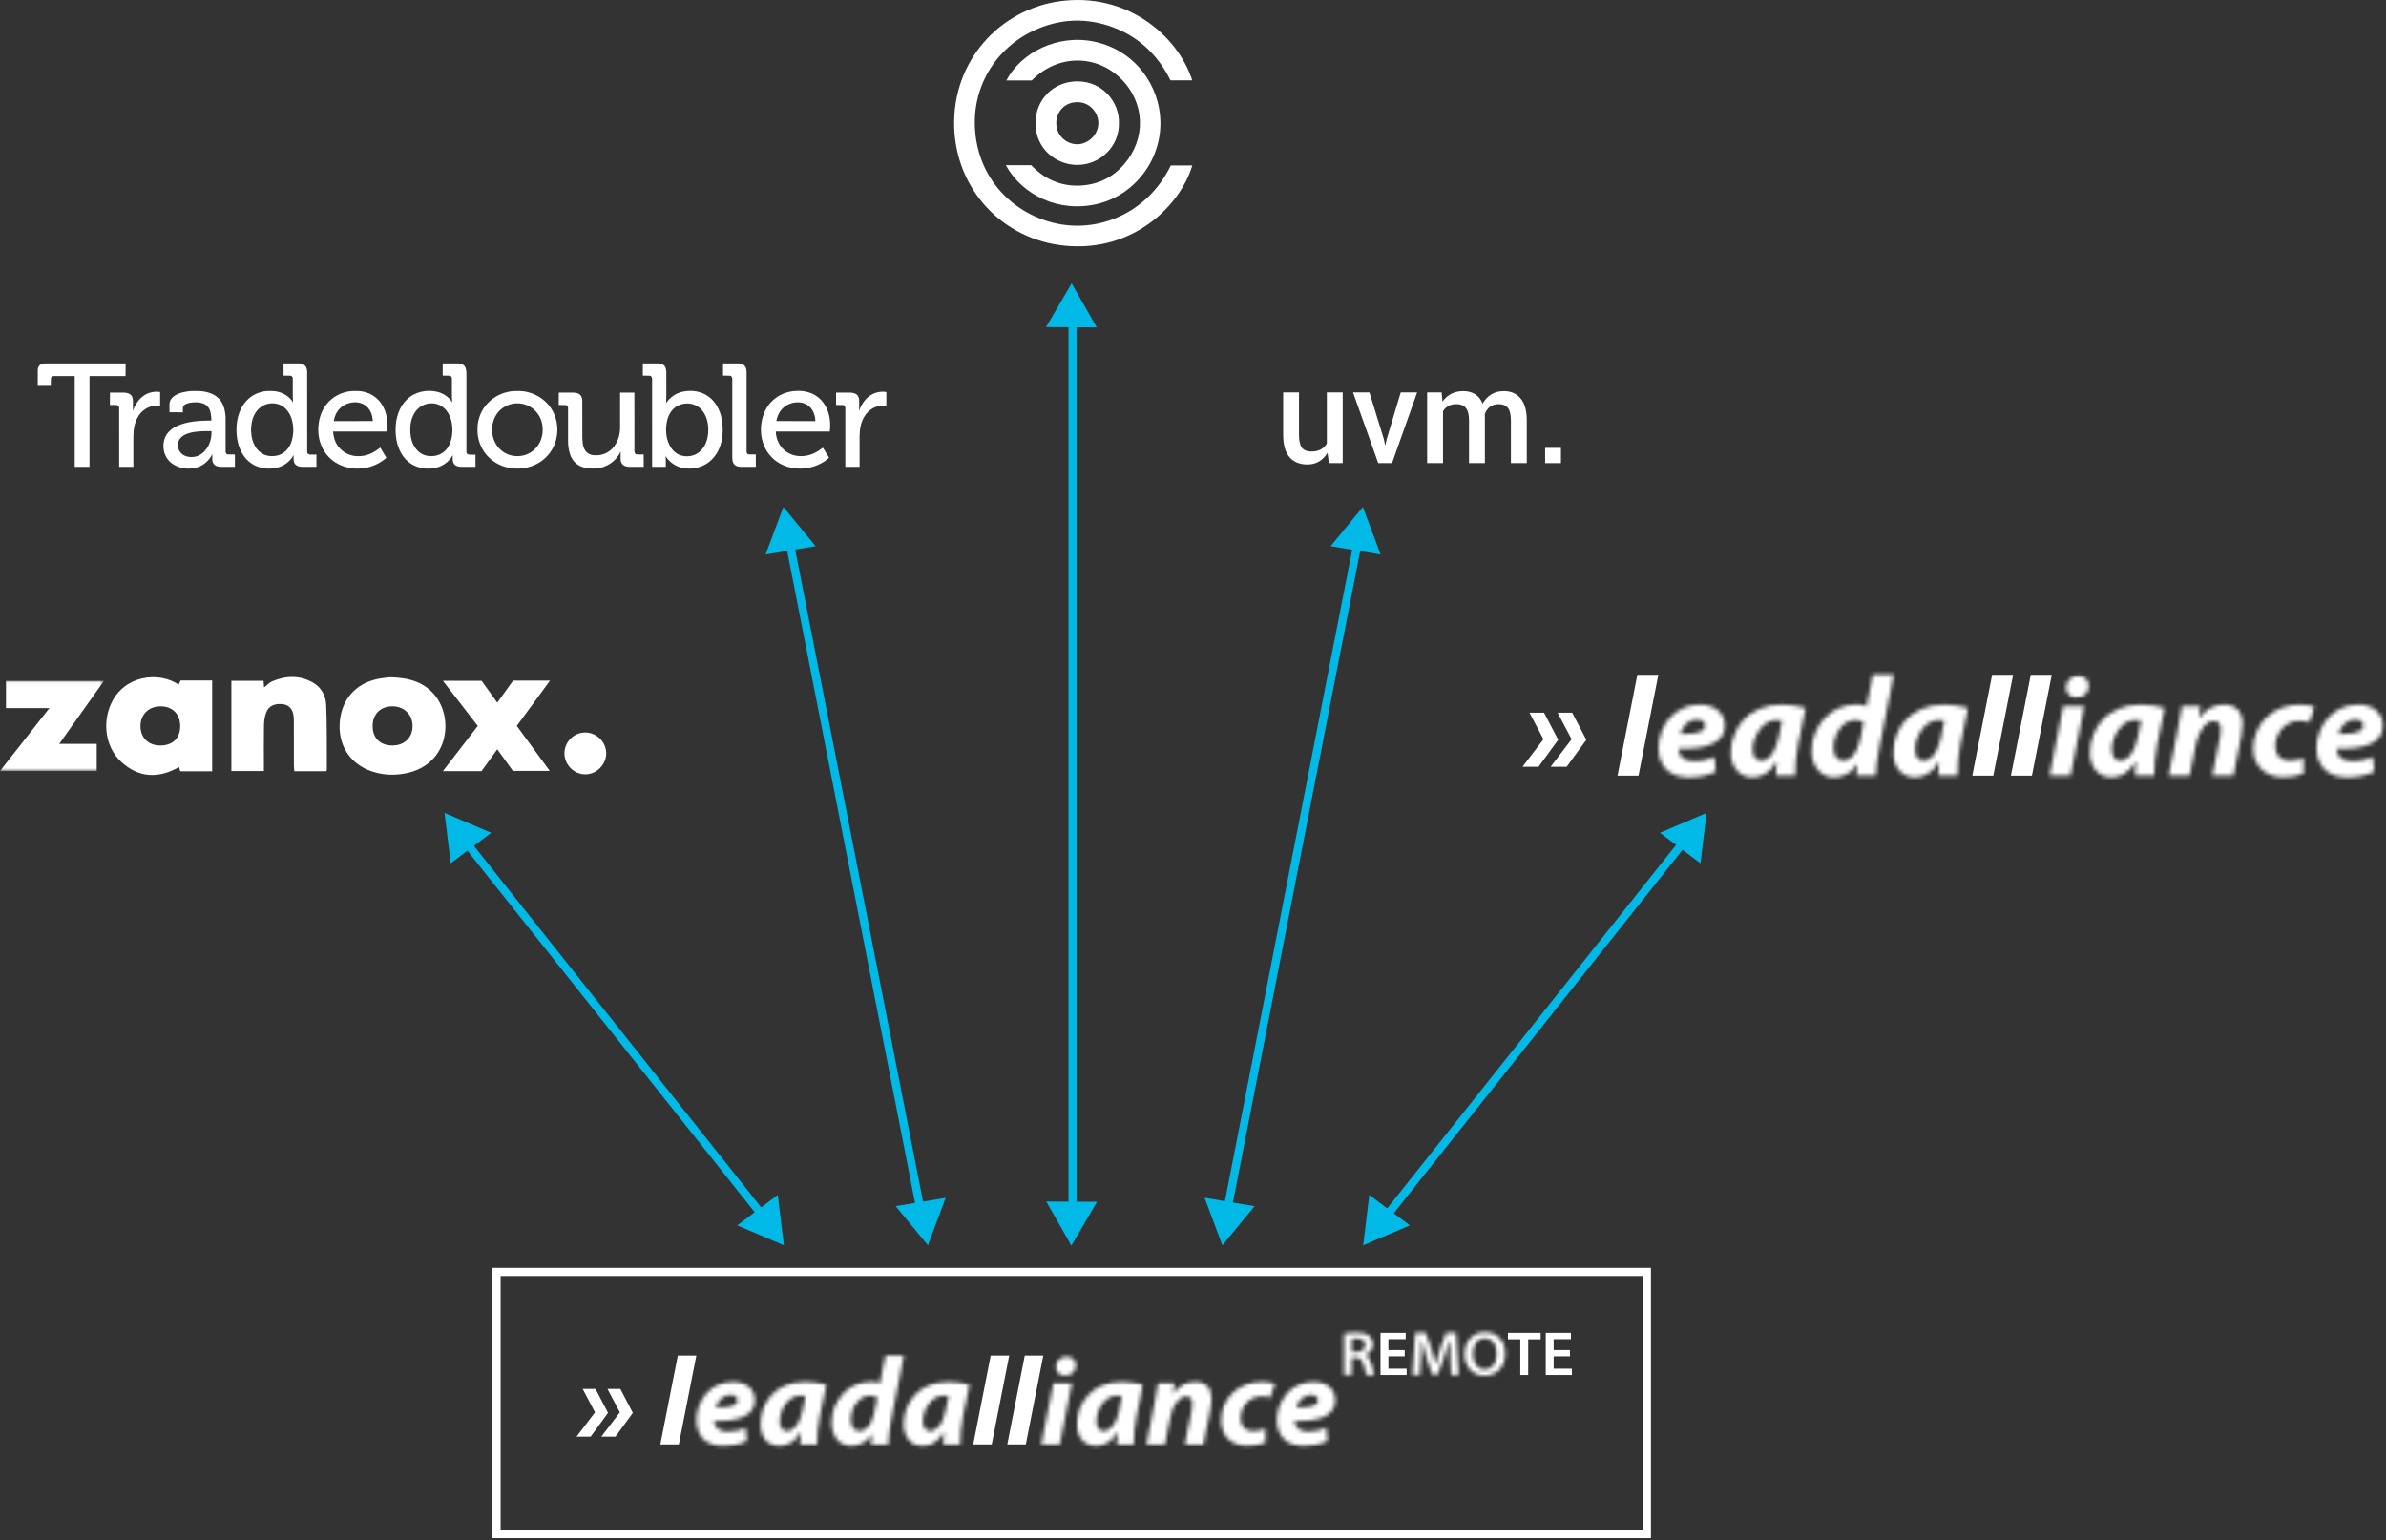 <?xml version="1.0" encoding="UTF-8" standalone="no"?>
<svg width="587px" height="379px" viewBox="0 0 587 379" version="1.1" xmlns="http://www.w3.org/2000/svg" xmlns:xlink="http://www.w3.org/1999/xlink">
    <rect x="0" y="0" width="587" height="379" fill="#333333" stroke="none"/>
    <!-- Generator: Sketch 39.1 (31720) - http://www.bohemiancoding.com/sketch -->
    <title>Page 1</title>
    <desc>Created with Sketch.</desc>
    <defs>
        <path d="M0.31,9.901 C0.31,13.843 2.587,16.276 6.983,16.276 C8.723,16.276 10.968,15.968 12.771,15.075 L12.455,11.871 C11.221,12.457 9.797,12.827 8.122,12.827 C6.793,12.827 5.749,12.427 5.149,11.656 C4.833,11.226 4.675,10.547 4.643,10.117 C10.874,10.271 14.701,8.885 14.701,5.067 C14.701,2.265 12.455,0.54 9.324,0.54 C3.725,0.54 0.31,5.313 0.31,9.901 L0.31,9.901 Z M5.086,6.884 C5.403,5.497 6.636,3.773 8.754,3.773 C9.798,3.773 10.431,4.298 10.431,5.036 C10.431,6.41 8.764,6.886 5.401,6.885 C5.297,6.885 5.192,6.885 5.086,6.884 L5.086,6.884 Z" id="path-1"></path>
        <path d="M0.06,11.042 C0.06,14.182 1.957,16.276 4.74,16.276 C6.543,16.276 8.536,15.444 9.959,12.95 L10.023,12.95 C9.959,14.029 9.864,15.044 9.833,15.937 L14.007,15.937 C13.944,14.059 14.26,11.102 14.64,9.162 L16.253,1.28 C14.955,0.879 12.995,0.54 11.129,0.54 C3.538,0.54 0.06,5.96 0.06,11.042 L0.06,11.042 Z M4.803,10.21 C4.803,7.408 6.954,3.897 9.896,3.897 C10.37,3.897 10.781,3.958 11.129,4.02 L10.433,7.5 C9.706,11.195 8.029,12.704 6.669,12.704 C5.405,12.704 4.803,11.688 4.803,10.21 L4.803,10.21 Z" id="path-3"></path>
        <path d="M13.831,0.074 L12.472,6.88 C11.807,6.633 10.986,6.51 10.353,6.51 C4.501,6.51 0.611,11.344 0.611,16.58 C0.611,20.244 2.762,22.276 5.387,22.276 C7.222,22.276 9.119,21.505 10.479,19.505 L10.543,19.505 L10.321,21.937 L14.496,21.937 C14.559,20.151 14.843,17.995 15.223,16.087 L18.354,0.074 L13.831,0.074 L13.831,0.074 Z M5.355,15.871 C5.355,12.976 7.285,9.897 10.036,9.897 C10.764,9.897 11.46,10.112 11.839,10.42 L11.016,14.454 C10.416,17.349 8.803,18.704 7.475,18.704 C6.178,18.704 5.355,17.688 5.355,15.871 L5.355,15.871 Z" id="path-5"></path>
        <path d="M0.291,11.042 C0.291,14.182 2.188,16.276 4.972,16.276 C6.774,16.276 8.767,15.444 10.19,12.95 L10.253,12.95 C10.19,14.029 10.095,15.044 10.063,15.937 L14.238,15.937 C14.175,14.059 14.492,11.102 14.87,9.162 L16.484,1.28 C15.187,0.879 13.227,0.54 11.36,0.54 C3.77,0.54 0.291,5.96 0.291,11.042 L0.291,11.042 Z M5.035,10.21 C5.035,7.408 7.185,3.897 10.126,3.897 C10.601,3.897 11.013,3.958 11.36,4.02 L10.663,7.5 C9.936,11.195 8.26,12.704 6.901,12.704 C5.635,12.704 5.035,11.688 5.035,10.21 L5.035,10.21 Z" id="path-7"></path>
        <path d="M3.768,2.845 C3.768,4.138 4.685,5.001 5.949,5.001 L6.012,5.001 C7.468,5.001 8.701,4.077 8.701,2.507 C8.701,1.183 7.752,0.32 6.392,0.32 C5,0.32 3.768,1.337 3.768,2.845 L3.768,2.845 Z M3.134,6.879 L0.193,21.937 L4.747,21.937 L7.689,6.879 L3.134,6.879 L3.134,6.879 Z" id="path-9"></path>
        <path d="M0.954,11.042 C0.954,14.182 2.851,16.276 5.635,16.276 C7.437,16.276 9.43,15.444 10.853,12.95 L10.917,12.95 C10.853,14.029 10.758,15.044 10.726,15.937 L14.901,15.937 C14.838,14.059 15.154,11.102 15.534,9.162 L17.146,1.28 C15.85,0.879 13.889,0.54 12.023,0.54 C4.433,0.54 0.954,5.96 0.954,11.042 L0.954,11.042 Z M5.698,10.21 C5.698,7.408 7.848,3.897 10.79,3.897 C11.265,3.897 11.675,3.958 12.023,4.02 L11.328,7.5 C10.6,11.195 8.923,12.704 7.563,12.704 C6.299,12.704 5.698,11.688 5.698,10.21 L5.698,10.21 Z" id="path-11"></path>
        <path d="M6.674,3.374 L6.611,3.374 L6.895,0.879 L2.878,0.879 C2.657,2.234 2.436,3.866 2.026,5.776 L0.064,15.937 L4.618,15.937 L5.915,9.255 C6.548,5.93 8.287,4.112 9.774,4.112 C10.943,4.112 11.323,4.852 11.323,5.93 C11.323,6.483 11.26,7.068 11.165,7.592 L9.52,15.937 L14.106,15.937 L15.814,7.192 C15.941,6.452 16.067,5.344 16.067,4.667 C16.067,2.05 14.612,0.54 12.082,0.54 C10.027,0.54 8.129,1.433 6.674,3.374 L6.674,3.374 Z" id="path-13"></path>
        <path d="M0.406,10.087 C0.406,13.967 3.095,16.245 6.922,16.245 C8.756,16.245 10.336,15.906 11.318,15.444 L11.287,12.088 C10.495,12.396 9.546,12.704 8.219,12.704 C6.542,12.704 5.181,11.657 5.181,9.594 C5.181,6.761 7.205,4.082 10.432,4.082 C11.349,4.082 11.981,4.236 12.52,4.452 L13.658,1.033 C12.962,0.787 11.823,0.54 10.495,0.54 C4.613,0.54 0.406,4.729 0.406,10.087 L0.406,10.087 Z" id="path-15"></path>
        <path d="M0.132,9.901 C0.132,13.843 2.409,16.276 6.806,16.276 C8.545,16.276 10.791,15.968 12.594,15.075 L12.277,11.871 C11.044,12.457 9.621,12.827 7.943,12.827 C6.617,12.827 5.573,12.427 4.973,11.656 C4.655,11.226 4.497,10.547 4.465,10.117 C10.696,10.271 14.523,8.885 14.523,5.067 C14.523,2.265 12.277,0.54 9.146,0.54 C3.548,0.54 0.132,5.313 0.132,9.901 L0.132,9.901 Z M4.908,6.884 C5.225,5.497 6.458,3.773 8.576,3.773 C9.621,3.773 10.254,4.298 10.254,5.036 C10.254,6.41 8.587,6.886 5.223,6.885 C5.119,6.885 5.014,6.885 4.908,6.884 L4.908,6.884 Z" id="path-17"></path>
        <path d="M0.63,0.64 L0.631,0.64 L0.631,10.859 L2.56,10.859 L2.56,6.596 L3.539,6.596 C4.646,6.626 5.136,7.057 5.452,8.411 C5.738,9.705 6.006,10.551 6.163,10.859 L8.155,10.859 C7.949,10.459 7.666,9.258 7.317,7.966 C7.064,6.965 6.606,6.242 5.831,5.965 L5.831,5.918 C6.843,5.58 7.776,4.672 7.776,3.333 C7.776,2.44 7.443,1.716 6.859,1.24 C6.132,0.654 5.104,0.408 3.571,0.408 C2.448,0.408 1.374,0.501 0.63,0.64 L0.63,0.64 Z M2.559,1.932 C2.749,1.885 3.144,1.839 3.76,1.839 C5.025,1.839 5.831,2.378 5.831,3.502 C5.831,4.533 5.025,5.21 3.713,5.21 L2.559,5.21 L2.559,1.932 L2.559,1.932 Z" id="path-19"></path>
        <path d="M8.723,0.485 L7.253,4.641 C6.841,5.857 6.479,7.134 6.193,8.258 L6.146,8.258 C5.878,7.103 5.544,5.872 5.166,4.656 L3.775,0.485 L1.215,0.485 L0.503,10.859 L2.321,10.859 L2.558,6.688 C2.637,5.272 2.7,3.625 2.748,2.27 L2.78,2.27 C3.064,3.564 3.443,4.979 3.854,6.302 L5.278,10.736 L6.763,10.736 L8.327,6.241 C8.801,4.934 9.244,3.533 9.593,2.27 L9.64,2.27 C9.624,3.671 9.702,5.287 9.766,6.626 L9.971,10.859 L11.869,10.859 L11.253,0.485 L8.723,0.485 L8.723,0.485 Z" id="path-21"></path>
        <path d="M0.296,5.749 C0.296,8.781 2.192,11.028 5.213,11.028 C8.137,11.028 10.301,9.043 10.301,5.564 C10.301,2.594 8.468,0.3 5.369,0.3 C2.367,0.3 0.296,2.548 0.296,5.749 L0.296,5.749 Z M2.351,5.703 C2.351,3.564 3.379,1.825 5.306,1.825 C7.25,1.825 8.247,3.671 8.247,5.626 C8.247,7.796 7.188,9.505 5.306,9.505 C3.443,9.505 2.351,7.827 2.351,5.703 L2.351,5.703 Z" id="path-23"></path>
        <path d="M0.982,11.509 C0.982,15.979 3.564,18.738 8.549,18.738 C10.522,18.738 13.068,18.389 15.112,17.376 L14.754,13.744 C13.354,14.408 11.74,14.827 9.84,14.827 C8.334,14.827 7.15,14.373 6.469,13.499 C6.111,13.011 5.931,12.242 5.895,11.754 C12.961,11.928 17.3,10.357 17.3,6.027 C17.3,2.85 14.754,0.895 11.203,0.895 C4.854,0.895 0.982,6.307 0.982,11.509 L0.982,11.509 Z M6.398,8.088 C6.756,6.516 8.155,4.561 10.557,4.561 C11.74,4.561 12.458,5.155 12.458,5.993 C12.458,7.549 10.569,8.09 6.759,8.09 C6.641,8.09 6.52,8.089 6.398,8.088 L6.398,8.088 Z" id="path-25"></path>
        <path d="M0.841,12.802 C0.841,16.363 2.992,18.738 6.149,18.738 C8.193,18.738 10.452,17.794 12.066,14.967 L12.137,14.967 C12.066,16.189 11.958,17.34 11.922,18.353 L11.922,18.354 L16.656,18.354 C16.584,16.224 16.942,12.871 17.373,10.672 L19.203,1.733 C17.732,1.279 15.509,0.895 13.393,0.895 C4.785,0.895 0.841,7.041 0.841,12.802 L0.841,12.802 Z M6.221,11.859 C6.221,8.682 8.659,4.701 11.995,4.701 C12.531,4.701 12.998,4.77 13.393,4.84 L12.603,8.787 C11.779,12.977 9.878,14.687 8.336,14.687 C6.902,14.687 6.221,13.535 6.221,11.859 L6.221,11.859 Z" id="path-27"></path>
        <path d="M15.733,0.562 L14.191,8.279 C13.438,8 12.506,7.86 11.789,7.86 C5.154,7.86 0.743,13.342 0.743,19.279 C0.743,23.434 3.182,25.738 6.158,25.738 C8.238,25.738 10.39,24.864 11.933,22.595 L12.004,22.595 L11.753,25.353 L16.487,25.353 C16.559,23.329 16.881,20.884 17.311,18.72 L20.862,0.562 L15.733,0.562 L15.733,0.562 Z M6.122,18.475 C6.122,15.193 8.31,11.701 11.43,11.701 C12.255,11.701 13.044,11.945 13.474,12.295 L12.542,16.868 C11.861,20.152 10.032,21.687 8.525,21.687 C7.055,21.687 6.122,20.535 6.122,18.475 L6.122,18.475 Z" id="path-29"></path>
        <path d="M0.79,12.802 C0.79,16.363 2.941,18.738 6.098,18.738 C8.141,18.738 10.401,17.794 12.014,14.967 L12.086,14.967 C12.014,16.189 11.906,17.34 11.871,18.353 L11.871,18.354 L16.605,18.354 C16.534,16.224 16.892,12.871 17.322,10.672 L19.151,1.733 C17.681,1.279 15.458,0.895 13.342,0.895 C4.734,0.895 0.79,7.041 0.79,12.802 L0.79,12.802 Z M6.169,11.859 C6.169,8.682 8.607,4.701 11.942,4.701 C12.481,4.701 12.948,4.77 13.341,4.84 L12.552,8.787 C11.727,12.977 9.827,14.687 8.285,14.687 C6.85,14.687 6.169,13.535 6.169,11.859 L6.169,11.859 Z" id="path-31"></path>
        <path d="M4.285,3.705 C4.285,5.171 5.325,6.149 6.759,6.149 L6.831,6.149 C8.482,6.149 9.879,5.102 9.879,3.321 C9.879,1.82 8.804,0.841 7.262,0.841 C5.684,0.841 4.285,1.993 4.285,3.705 L4.285,3.705 Z M3.568,8.279 L0.232,25.353 L5.396,25.353 L8.733,8.279 L3.568,8.279 L3.568,8.279 Z" id="path-33"></path>
        <path d="M0.165,12.802 C0.165,16.363 2.317,18.738 5.474,18.738 C7.518,18.738 9.777,17.794 11.391,14.967 L11.463,14.967 C11.391,16.189 11.283,17.34 11.246,18.353 L11.246,18.354 L15.98,18.354 C15.91,16.224 16.267,12.871 16.698,10.672 L18.527,1.733 C17.058,1.279 14.834,0.895 12.718,0.895 C4.111,0.895 0.165,7.041 0.165,12.802 L0.165,12.802 Z M5.545,11.859 C5.545,8.682 7.984,4.701 11.319,4.701 C11.857,4.701 12.324,4.77 12.718,4.84 L11.929,8.787 C11.104,12.977 9.203,14.687 7.661,14.687 C6.227,14.687 5.545,13.535 5.545,11.859 L5.545,11.859 Z" id="path-35"></path>
        <path d="M8.062,4.107 L7.992,4.107 L8.314,1.279 L3.758,1.279 C3.508,2.815 3.257,4.665 2.792,6.831 L0.568,18.353 L5.732,18.353 L7.202,10.776 C7.92,7.006 9.891,4.945 11.577,4.945 C12.904,4.945 13.335,5.784 13.335,7.006 C13.335,7.634 13.262,8.297 13.155,8.891 L11.289,18.353 L16.49,18.353 L18.427,8.437 C18.571,7.598 18.714,6.342 18.714,5.574 C18.714,2.605 17.065,0.895 14.195,0.895 C11.865,0.895 9.713,1.907 8.062,4.107 L8.062,4.107 Z" id="path-37"></path>
        <path d="M0.365,11.72 C0.365,16.119 3.415,18.704 7.754,18.704 C9.834,18.704 11.627,18.318 12.739,17.794 L12.703,13.989 C11.806,14.338 10.73,14.687 9.224,14.687 C7.324,14.687 5.78,13.5 5.78,11.161 C5.78,7.949 8.075,4.91 11.735,4.91 C12.773,4.91 13.49,5.085 14.102,5.33 L15.392,1.453 C14.603,1.174 13.312,0.895 11.806,0.895 C5.136,0.895 0.365,5.644 0.365,11.72 L0.365,11.72 Z" id="path-39"></path>
        <path d="M0.93,11.509 C0.93,15.979 3.513,18.738 8.497,18.738 C10.469,18.738 13.016,18.389 15.06,17.376 L14.701,13.744 C13.303,14.408 11.689,14.827 9.787,14.827 C8.282,14.827 7.1,14.373 6.419,13.499 C6.059,13.011 5.879,12.242 5.844,11.754 C12.909,11.928 17.248,10.357 17.248,6.027 C17.248,2.85 14.701,0.895 11.151,0.895 C4.804,0.895 0.93,6.307 0.93,11.509 L0.93,11.509 Z M6.346,8.088 C6.704,6.516 8.102,4.561 10.505,4.561 C11.689,4.561 12.406,5.155 12.407,5.993 C12.407,7.549 10.518,8.09 6.707,8.09 C6.589,8.09 6.468,8.089 6.346,8.088 L6.346,8.088 Z" id="path-41"></path>
        <polygon id="path-43" points="2.71050543e-20 0.034 2.71050543e-20 22.226 25.593 22.226 25.593 0.034 0 0.034"></polygon>
        <polygon id="path-45" points="0 379 652.368 379 652.368 0.499 0 0.499"></polygon>
    </defs>
    <g id="Page-1" stroke="none" stroke-width="1" fill="none" fill-rule="evenodd">
        <g id="Startseite-Desktop-Farbvariante-4-Copy-2" transform="translate(-650, -1756)">
            <g id="Page-1" transform="translate(650, 1755)">
                <path d="M149.457,342.796 L152.494,348.554 L147.94,354.529 L151.418,354.529 L155.688,348.678 L152.62,342.796 L149.457,342.796 Z M143.352,342.796 L146.389,348.554 L141.835,354.529 L145.313,354.529 L149.583,348.678 L146.516,342.796 L143.352,342.796 Z" id="Fill-1" fill="#FFFFFF"></path>
                <polygon id="Fill-2" fill="#FFFFFF" points="166.756 334.575 162.455 356.438 167.01 356.438 171.31 334.575"></polygon>
                <g id="Group-5" transform="translate(171, 340.501)">
                    <mask id="mask-2" fill="white">
                        <use xlink:href="#path-1"></use>
                    </mask>
                    <g id="Clip-4"></g>
                    <polygon id="Fill-3" fill="#FFFFFF" mask="url(#mask-2)" points="-4.69 21.276 19.7 21.276 19.7 -4.46 -4.69 -4.46"></polygon>
                </g>
                <g id="Group-8" transform="translate(187, 340.501)">
                    <mask id="mask-4" fill="white">
                        <use xlink:href="#path-3"></use>
                    </mask>
                    <g id="Clip-7"></g>
                    <polygon id="Fill-6" fill="#FFFFFF" mask="url(#mask-4)" points="-4.94 21.276 21.253 21.276 21.253 -4.46 -4.94 -4.46"></polygon>
                </g>
                <g id="Group-11" transform="translate(204, 334.501)">
                    <mask id="mask-6" fill="white">
                        <use xlink:href="#path-5"></use>
                    </mask>
                    <g id="Clip-10"></g>
                    <polygon id="Fill-9" fill="#FFFFFF" mask="url(#mask-6)" points="-4.388 27.276 23.355 27.276 23.355 -4.926 -4.388 -4.926"></polygon>
                </g>
                <g id="Group-14" transform="translate(222, 340.501)">
                    <mask id="mask-8" fill="white">
                        <use xlink:href="#path-7"></use>
                    </mask>
                    <g id="Clip-13"></g>
                    <polygon id="Fill-12" fill="#FFFFFF" mask="url(#mask-8)" points="-4.709 21.276 21.484 21.276 21.484 -4.46 -4.709 -4.46"></polygon>
                </g>
                <polygon id="Fill-15" fill="#FFFFFF" points="243.733 334.575 239.431 356.438 243.986 356.438 248.286 334.575"></polygon>
                <polygon id="Fill-16" fill="#FFFFFF" points="252.114 334.575 247.812 356.438 252.366 356.438 256.668 334.575"></polygon>
                <g id="Group-19" transform="translate(256, 334.501)">
                    <mask id="mask-10" fill="white">
                        <use xlink:href="#path-9"></use>
                    </mask>
                    <g id="Clip-18"></g>
                    <polygon id="Fill-17" fill="#FFFFFF" mask="url(#mask-10)" points="-4.807 26.937 13.701 26.937 13.701 -4.68 -4.807 -4.68"></polygon>
                </g>
                <g id="Group-22" transform="translate(264, 340.501)">
                    <mask id="mask-12" fill="white">
                        <use xlink:href="#path-11"></use>
                    </mask>
                    <g id="Clip-21"></g>
                    <polygon id="Fill-20" fill="#FFFFFF" mask="url(#mask-12)" points="-4.046 21.276 22.147 21.276 22.147 -4.46 -4.046 -4.46"></polygon>
                </g>
                <g id="Group-25" transform="translate(282, 340.501)">
                    <mask id="mask-14" fill="white">
                        <use xlink:href="#path-13"></use>
                    </mask>
                    <g id="Clip-24"></g>
                    <polygon id="Fill-23" fill="#FFFFFF" mask="url(#mask-14)" points="-4.935 20.937 21.068 20.937 21.068 -4.46 -4.935 -4.46"></polygon>
                </g>
                <g id="Group-28" transform="translate(300, 340.501)">
                    <mask id="mask-16" fill="white">
                        <use xlink:href="#path-15"></use>
                    </mask>
                    <g id="Clip-27"></g>
                    <polygon id="Fill-26" fill="#FFFFFF" mask="url(#mask-16)" points="-4.595 21.245 18.658 21.245 18.658 -4.46 -4.595 -4.46"></polygon>
                </g>
                <g id="Group-31" transform="translate(314, 340.501)">
                    <mask id="mask-18" fill="white">
                        <use xlink:href="#path-17"></use>
                    </mask>
                    <g id="Clip-30"></g>
                    <polygon id="Fill-29" fill="#FFFFFF" mask="url(#mask-18)" points="-4.868 21.276 19.523 21.276 19.523 -4.46 -4.868 -4.46"></polygon>
                </g>
                <g id="Group-34" transform="translate(330, 328.501)">
                    <mask id="mask-20" fill="white">
                        <use xlink:href="#path-19"></use>
                    </mask>
                    <g id="Clip-33"></g>
                    <polygon id="Fill-32" fill="#FFFFFF" mask="url(#mask-20)" points="-4.369 15.859 13.156 15.859 13.156 -4.592 -4.369 -4.592"></polygon>
                </g>
                <polygon id="Fill-35" fill="#FFFFFF" points="339.628 328.986 339.628 339.36 346.062 339.36 346.062 337.806 341.572 337.806 341.572 334.759 345.587 334.759 345.587 333.219 341.572 333.219 341.572 330.541 345.825 330.541 345.825 328.986"></polygon>
                <g id="Group-38" transform="translate(347, 328.501)">
                    <mask id="mask-22" fill="white">
                        <use xlink:href="#path-21"></use>
                    </mask>
                    <g id="Clip-37"></g>
                    <polygon id="Fill-36" fill="#FFFFFF" mask="url(#mask-22)" points="-4.497 15.859 16.868 15.859 16.868 -4.515 -4.497 -4.515"></polygon>
                </g>
                <g id="Group-41" transform="translate(360, 328.501)">
                    <mask id="mask-24" fill="white">
                        <use xlink:href="#path-23"></use>
                    </mask>
                    <g id="Clip-40"></g>
                    <polygon id="Fill-39" fill="#FFFFFF" mask="url(#mask-24)" points="-4.704 16.028 15.302 16.028 15.302 -4.699 -4.704 -4.699"></polygon>
                </g>
                <polygon id="Fill-42" fill="#FFFFFF" points="370.985 328.986 370.985 330.572 374.021 330.572 374.021 339.36 375.964 339.36 375.964 330.572 379.031 330.572 379.031 328.986"></polygon>
                <polygon id="Fill-43" fill="#FFFFFF" points="380.283 328.986 380.283 339.36 386.717 339.36 386.717 337.806 382.228 337.806 382.228 334.759 386.243 334.759 386.243 333.219 382.228 333.219 382.228 330.541 386.48 330.541 386.48 328.986"></polygon>
                <path d="M121.164,379.501 L406.163,379.501 L406.163,313.001 L121.164,313.001 L121.164,379.501 Z M123.164,377.501 L404.164,377.501 L404.164,315.001 L123.164,315.001 L123.164,377.501 Z" id="Fill-44" fill="#FFFFFF"></path>
                <path d="M383.202,176.386 L386.645,182.915 L381.481,189.69 L385.426,189.69 L390.267,183.055 L386.788,176.386 L383.202,176.386 Z M376.281,176.386 L379.723,182.915 L374.559,189.69 L378.504,189.69 L383.346,183.055 L379.867,176.386 L376.281,176.386 Z" id="Fill-45" fill="#FFFFFF"></path>
                <polygon id="Fill-46" fill="#FFFFFF" points="402.817 167.063 397.942 191.854 403.106 191.854 407.983 167.063"></polygon>
                <g id="Group-49" transform="translate(407, 173.501)">
                    <mask id="mask-26" fill="white">
                        <use xlink:href="#path-25"></use>
                    </mask>
                    <g id="Clip-48"></g>
                    <polygon id="Fill-47" fill="#FFFFFF" mask="url(#mask-26)" points="-4.688 24.407 22.969 24.407 22.969 -4.775 -4.688 -4.775"></polygon>
                </g>
                <g id="Group-52" transform="translate(425, 173.501)">
                    <mask id="mask-28" fill="white">
                        <use xlink:href="#path-27"></use>
                    </mask>
                    <g id="Clip-51"></g>
                    <polygon id="Fill-50" fill="#FFFFFF" mask="url(#mask-28)" points="-4.829 24.407 24.872 24.407 24.872 -4.775 -4.829 -4.775"></polygon>
                </g>
                <g id="Group-55" transform="translate(445, 166.501)">
                    <mask id="mask-30" fill="white">
                        <use xlink:href="#path-29"></use>
                    </mask>
                    <g id="Clip-54"></g>
                    <polygon id="Fill-53" fill="#FFFFFF" mask="url(#mask-30)" points="-4.926 31.408 26.532 31.408 26.532 -5.107 -4.926 -5.107"></polygon>
                </g>
                <g id="Group-58" transform="translate(465, 173.501)">
                    <mask id="mask-32" fill="white">
                        <use xlink:href="#path-31"></use>
                    </mask>
                    <g id="Clip-57"></g>
                    <polygon id="Fill-56" fill="#FFFFFF" mask="url(#mask-32)" points="-4.88 24.407 24.82 24.407 24.82 -4.775 -4.88 -4.775"></polygon>
                </g>
                <polygon id="Fill-59" fill="#FFFFFF" points="490.104 167.063 485.226 191.854 490.39 191.854 495.267 167.063"></polygon>
                <polygon id="Fill-60" fill="#FFFFFF" points="499.607 167.063 494.729 191.854 499.893 191.854 504.771 167.063"></polygon>
                <g id="Group-63" transform="translate(504, 166.501)">
                    <mask id="mask-34" fill="white">
                        <use xlink:href="#path-33"></use>
                    </mask>
                    <g id="Clip-62"></g>
                    <polygon id="Fill-61" fill="#FFFFFF" mask="url(#mask-34)" points="-5.437 31.023 15.549 31.023 15.549 -4.828 -5.437 -4.828"></polygon>
                </g>
                <g id="Group-66" transform="translate(514, 173.501)">
                    <mask id="mask-36" fill="white">
                        <use xlink:href="#path-35"></use>
                    </mask>
                    <g id="Clip-65"></g>
                    <polygon id="Fill-64" fill="#FFFFFF" mask="url(#mask-36)" points="-5.504 24.407 24.196 24.407 24.196 -4.775 -5.504 -4.775"></polygon>
                </g>
                <g id="Group-69" transform="translate(533, 173.501)">
                    <mask id="mask-38" fill="white">
                        <use xlink:href="#path-37"></use>
                    </mask>
                    <g id="Clip-68"></g>
                    <polygon id="Fill-67" fill="#FFFFFF" mask="url(#mask-38)" points="-5.101 24.022 24.384 24.022 24.384 -4.775 -5.101 -4.775"></polygon>
                </g>
                <g id="Group-72" transform="translate(554, 173.501)">
                    <mask id="mask-40" fill="white">
                        <use xlink:href="#path-39"></use>
                    </mask>
                    <g id="Clip-71"></g>
                    <polygon id="Fill-70" fill="#FFFFFF" mask="url(#mask-40)" points="-5.305 24.373 21.062 24.373 21.062 -4.775 -5.305 -4.775"></polygon>
                </g>
                <g id="Group-75" transform="translate(569, 173.501)">
                    <mask id="mask-42" fill="white">
                        <use xlink:href="#path-41"></use>
                    </mask>
                    <g id="Clip-74"></g>
                    <polygon id="Fill-73" fill="#FFFFFF" mask="url(#mask-42)" points="-4.74 24.407 22.917 24.407 22.917 -4.775 -4.74 -4.775"></polygon>
                </g>
                <g id="Group-133" transform="translate(0, 0.501)">
                    <path d="M44.335,179.252 C44.357,176.3 42.501,174.361 39.612,174.317 C36.66,174.273 34.582,176.249 34.56,179.124 C34.537,182.015 36.466,183.931 39.413,183.948 C42.447,183.964 44.314,182.184 44.335,179.252 L44.335,179.252 Z M52.195,190.289 L44.357,190.289 C44.246,189.928 44.145,189.599 44.041,189.26 C38.961,192.131 34.113,191.944 29.783,187.934 C25.956,184.389 25.12,178.373 27.378,173.562 C30.639,166.612 39.091,165.681 43.959,168.974 C44.123,168.629 44.281,168.295 44.439,167.964 L52.195,167.964 L52.195,190.289 L52.195,190.289 Z" id="Fill-76" fill="#FFFFFF"></path>
                    <path d="M96.51,174.315 C93.597,174.323 91.681,176.239 91.672,179.154 C91.664,182.101 93.507,183.926 96.511,183.945 C99.449,183.964 101.465,182.055 101.501,179.22 C101.538,176.382 99.426,174.307 96.51,174.315 M96.015,167.16 C100.82,167.27 104.637,168.434 107.298,172.002 C111.602,177.77 110.235,188.902 99.563,190.846 C96.481,191.408 93.46,191.172 90.566,189.968 C85.742,187.961 83.138,183.486 83.593,178.129 C84.056,172.683 87.399,168.804 92.738,167.613 C93.983,167.335 95.274,167.259 96.015,167.16" id="Fill-78" fill="#FFFFFF"></path>
                    <path d="M80.243,190.277 L72.407,190.277 C72.368,189.727 72.302,189.216 72.301,188.704 C72.291,185.332 72.297,181.959 72.293,178.587 C72.292,178.011 72.292,177.432 72.241,176.858 C72.088,175.128 71.201,174.054 69.772,173.822 C67.716,173.487 66.081,174.191 65.478,175.86 C65.138,176.798 64.967,177.842 64.947,178.843 C64.883,182.125 64.923,185.409 64.922,188.693 L64.922,190.235 L56.924,190.235 L56.924,168.034 L64.839,168.034 C64.881,168.539 64.924,169.049 64.975,169.667 C65.651,169.141 66.216,168.488 66.93,168.182 C70.323,166.728 73.755,166.628 77.023,168.49 C79.103,169.675 80.161,171.774 80.252,174.036 C80.464,179.305 80.384,184.586 80.415,189.862 C80.415,189.981 80.319,190.101 80.243,190.277" id="Fill-80" fill="#FFFFFF"></path>
                    <g id="Group-84" transform="translate(0, 168)">
                        <mask id="mask-44" fill="white">
                            <use xlink:href="#path-43"></use>
                        </mask>
                        <g id="Clip-83"></g>
                        <path d="M1.474,6.745 L1.474,0.034 L25.593,0.034 C21.9,5.232 18.319,10.275 14.578,15.543 L23.796,15.543 L23.796,22.226 L-0,22.226 C4.054,17.066 7.983,12.066 12.163,6.745 L1.474,6.745 Z" id="Fill-82" fill="#FFFFFF" mask="url(#mask-44)"></path>
                    </g>
                    <path d="M135.306,167.99 C133.79,170.061 132.488,171.844 131.18,173.624 C129.869,175.41 128.555,177.194 127.132,179.128 C129.781,182.743 132.44,186.373 135.244,190.199 L126.177,190.199 C125.004,188.572 123.721,186.791 122.341,184.879 C120.975,186.77 119.713,188.517 118.454,190.261 L108.954,190.261 C111.889,186.461 114.663,182.87 117.544,179.141 C114.748,175.522 111.947,171.899 108.963,168.038 L118.487,168.038 C119.669,169.69 120.927,171.447 122.332,173.41 C123.694,171.519 124.948,169.777 126.236,167.99 L135.306,167.99 Z" id="Fill-85" fill="#FFFFFF"></path>
                    <path d="M138.861,185.88 C138.863,183.042 141.217,180.707 144.033,180.752 C146.875,180.797 149.177,183.147 149.139,185.965 C149.101,188.699 146.747,191.033 144.017,191.043 C141.211,191.053 138.859,188.698 138.861,185.88" id="Fill-87" fill="#FFFFFF"></path>
                    <g id="Group-91" transform="translate(234, 0)" fill="#FFFFFF">
                        <path d="M59.316,20.27 L53.971,20.27 C50.721,13.779 45.718,9.094 38.651,6.812 C33.356,5.103 28.05,5.159 22.802,7.013 C11.986,10.832 5.644,20.568 5.822,31.002 C6.037,43.708 14.534,52.669 25.145,55.321 C35.962,58.024 48.294,53.071 54.035,41.22 L59.319,41.22 C56.444,50.926 44.928,62.608 27.994,60.96 C12.732,59.475 1.165,47.192 0.745,31.676 C0.305,15.478 11.937,2.922 26.59,0.827 C43.093,-1.533 55.737,9.224 59.316,20.27" id="Fill-89"></path>
                    </g>
                    <path d="M247.451,41.154 L253.702,41.154 C257.063,44.695 261.233,46.492 266.163,46.141 C270.286,45.849 273.812,44.09 276.526,40.958 C282.007,34.633 281.753,25.814 275.786,19.885 C269.762,13.902 260.248,13.781 253.833,20.296 L247.585,20.296 C251.165,13.44 260.192,8.833 269.223,10.753 C279.402,12.918 285.252,21.686 285.478,30.257 C285.736,39.949 279.096,48.504 269.981,50.679 C260.541,52.932 251.507,48.537 247.451,41.154" id="Fill-92" fill="#FFFFFF"></path>
                    <path d="M265.059,36 C267.877,35.963 270.301,33.467 270.211,30.655 C270.131,28.147 268.124,25.656 265.071,25.646 C261.845,25.636 259.816,28.095 259.865,30.88 C259.922,34.115 262.613,36.02 265.059,36 M275.273,30.767 C275.404,36.416 270.781,41.036 265.104,41.082 C260.036,41.123 254.738,37.299 254.752,30.766 C254.764,25.056 259.129,20.537 265.025,20.523 C271.305,20.508 275.404,25.674 275.273,30.767" id="Fill-94" fill="#FFFFFF"></path>
                    <path d="M9.792,90.347 C10.175,89.998 10.719,89.921 11.217,89.927 C17.779,89.931 24.341,89.926 30.903,89.929 C30.92,90.968 30.884,92.006 30.876,93.043 C27.925,93.045 24.973,93.042 22.021,93.045 C22.019,100.491 22.021,107.937 22.02,115.383 C20.808,115.386 19.595,115.386 18.382,115.383 L18.382,93.045 C16.687,93.043 14.993,93.043 13.298,93.044 C12.945,93.018 12.557,93.237 12.529,93.618 C12.471,94.227 12.524,94.84 12.501,95.45 C11.431,95.449 10.36,95.45 9.29,95.45 C9.283,94.225 9.288,92.999 9.287,91.773 C9.279,91.263 9.393,90.699 9.792,90.347" id="Fill-96" fill="#FFFFFF"></path>
                    <path d="M71.786,108.939 C71.358,110.489 70.258,111.914 68.703,112.448 C68.592,112.485 68.483,112.521 68.374,112.558 C67.373,112.831 66.29,112.825 65.304,112.499 C64.179,112.096 63.247,111.239 62.687,110.192 C62.287,109.475 62.044,108.684 61.899,107.88 C61.872,107.65 61.854,107.421 61.834,107.19 C61.721,106.619 61.775,106.03 61.796,105.451 C61.868,105.164 61.866,104.866 61.908,104.576 C61.95,104.426 61.982,104.274 62.011,104.123 C62.057,103.949 62.102,103.775 62.153,103.604 C62.19,103.494 62.227,103.385 62.265,103.276 C62.716,102.039 63.569,100.908 64.758,100.299 C66.044,99.605 67.654,99.564 68.98,100.17 C70.042,100.647 70.851,101.568 71.361,102.596 C72.287,104.561 72.365,106.864 71.786,108.939 M77.85,112.446 C77.811,112.399 77.732,112.305 77.692,112.257 C77.451,112.566 76.947,112.266 76.599,112.352 C76.181,112.457 75.697,112.264 75.571,111.83 C75.565,105.251 75.571,98.672 75.569,92.092 C75.578,91.757 75.51,91.426 75.429,91.103 C75.175,90.363 74.409,89.927 73.653,89.933 C72.354,89.925 71.057,89.924 69.759,89.934 C69.763,90.933 69.76,91.934 69.759,92.933 C70.324,92.955 70.893,92.915 71.457,92.953 C71.747,92.979 71.989,93.224 72.024,93.512 C72.073,95.522 71.973,97.54 72.091,99.548 C71.38,98.257 70.059,97.392 68.67,96.98 C67.659,96.66 66.59,96.702 65.545,96.732 C63.663,96.891 61.849,97.783 60.584,99.189 C59.033,100.888 58.325,103.201 58.196,105.461 C58.089,107.621 58.402,109.858 59.433,111.784 C60.213,113.304 61.517,114.57 63.104,115.222 C64.628,115.85 66.346,115.975 67.954,115.638 C69.747,115.26 71.383,114.101 72.243,112.47 C72.247,113.159 72.115,113.898 72.473,114.53 C72.837,115.16 73.609,115.376 74.295,115.38 C75.48,115.39 76.667,115.389 77.853,115.378 C77.849,114.401 77.856,113.423 77.85,112.446" id="Fill-98" fill="#FFFFFF"></path>
                    <path d="M110.587,109.859 C110.05,111.051 109.05,112.05 107.799,112.467 C106.385,112.948 104.723,112.848 103.464,112 C102.332,111.252 101.594,110.019 101.241,108.727 C100.925,107.632 100.909,106.481 100.967,105.35 C101.092,103.916 101.563,102.466 102.535,101.378 C103.215,100.615 104.13,100.06 105.132,99.853 C106.476,99.565 107.951,99.865 109.028,100.727 C110.31,101.732 110.958,103.34 111.202,104.91 C111.424,106.571 111.276,108.319 110.587,109.859 M115.172,112.31 C114.858,112.235 114.707,111.894 114.742,111.594 C114.744,105.17 114.74,98.743 114.744,92.318 C114.701,91.741 114.682,91.114 114.324,90.63 C113.937,90.117 113.263,89.918 112.642,89.925 C111.399,89.927 110.158,89.923 108.914,89.929 C108.909,90.933 108.908,91.936 108.915,92.94 C109.53,92.972 110.158,92.873 110.764,92.998 C111.257,93.169 111.189,93.762 111.185,94.178 C111.209,95.964 111.121,97.752 111.248,99.532 C110.489,98.229 109.142,97.342 107.704,96.949 C105.097,96.261 102.113,96.874 100.145,98.765 C98.45,100.348 97.605,102.651 97.383,104.922 C97.212,106.983 97.403,109.113 98.214,111.033 C98.851,112.578 99.948,113.965 101.407,114.804 C103.143,115.808 105.268,116.053 107.21,115.612 C108.966,115.222 110.553,114.065 111.395,112.467 C111.38,113.186 111.255,113.985 111.68,114.623 C112.053,115.201 112.796,115.365 113.441,115.381 C114.621,115.396 115.8,115.386 116.979,115.386 C116.983,114.384 116.981,113.383 116.979,112.381 C116.377,112.349 115.761,112.446 115.172,112.31" id="Fill-100" fill="#FFFFFF"></path>
                    <path d="M172.485,111.323 C171.119,112.799 168.795,113.198 166.984,112.358 C165.757,111.781 164.903,110.629 164.425,109.388 C163.781,107.719 163.728,105.861 164.099,104.126 C164.383,102.779 165.074,101.478 166.212,100.666 C166.84,100.234 167.563,99.939 168.322,99.837 C169.598,99.644 170.96,99.957 171.985,100.757 C173.345,101.814 174.018,103.523 174.196,105.195 C174.416,107.335 174.032,109.719 172.485,111.323 M177.439,103.047 C176.989,101.168 176.006,99.365 174.446,98.183 C172.656,96.793 170.23,96.403 168.04,96.864 C166.364,97.219 164.823,98.231 163.895,99.68 C163.969,97.519 163.912,95.356 163.93,93.195 C163.902,92.395 164.05,91.534 163.653,90.799 C163.343,90.212 162.654,89.95 162.02,89.93 C160.735,89.915 159.449,89.939 158.164,89.918 C158.132,90.924 158.16,91.927 158.148,92.933 C158.707,92.96 159.267,92.912 159.826,92.957 C160.222,92.978 160.454,93.374 160.43,93.74 C160.436,100.956 160.427,108.171 160.433,115.385 C161.555,115.389 162.676,115.386 163.798,115.386 C163.794,114.496 163.84,113.6 163.728,112.713 C164.685,114.261 166.309,115.364 168.097,115.689 C170.332,116.096 172.762,115.553 174.536,114.111 C175.827,113.067 176.748,111.608 177.246,110.034 C177.951,107.781 177.971,105.338 177.439,103.047" id="Fill-102" fill="#FFFFFF"></path>
                    <path d="M177.882,89.931 C179.132,89.921 180.382,89.927 181.631,89.926 C182.223,89.926 182.861,90.105 183.25,90.579 C183.615,91.034 183.684,91.642 183.678,92.206 L183.678,110.815 C183.699,111.232 183.601,111.683 183.799,112.072 C183.917,112.27 184.149,112.34 184.372,112.329 C184.892,112.34 185.414,112.326 185.937,112.331 C185.962,113.347 185.942,114.364 185.95,115.379 C184.728,115.392 183.505,115.392 182.284,115.38 C181.621,115.376 180.873,115.185 180.498,114.593 C180.064,113.889 180.163,113.033 180.155,112.247 C180.153,106.076 180.155,99.906 180.153,93.737 C180.178,93.373 179.945,92.972 179.552,92.956 C178.995,92.918 178.439,92.954 177.882,92.938 C177.88,91.936 177.88,90.933 177.882,89.931" id="Fill-104" fill="#FFFFFF"></path>
                    <path d="M192.257,101.3 C193.381,99.948 195.234,99.32 196.954,99.541 C198.071,99.684 199.123,100.311 199.743,101.253 C200.312,102.093 200.564,103.113 200.605,104.12 C197.395,104.104 194.189,104.145 190.983,104.101 C191.196,103.088 191.581,102.093 192.257,101.3 M204.142,106.687 C204.32,105.334 204.274,103.952 203.952,102.624 C203.516,100.878 202.573,99.2 201.097,98.132 C199.594,96.999 197.645,96.578 195.788,96.703 C193.679,96.797 191.589,97.622 190.052,99.082 C188.756,100.295 187.899,101.923 187.505,103.644 C187.03,105.714 187.113,107.935 187.876,109.928 C188.649,112.017 190.251,113.786 192.25,114.771 C196.008,116.64 200.859,115.964 203.969,113.14 C203.492,112.367 203.026,111.584 202.546,110.812 C202.482,110.673 202.292,110.714 202.215,110.811 C201.226,111.625 200.065,112.238 198.816,112.544 C196.974,112.997 194.901,112.73 193.352,111.589 C191.797,110.48 190.91,108.58 190.858,106.692 C195.287,106.687 199.715,106.7 204.142,106.687" id="Fill-106" fill="#FFFFFF"></path>
                    <path d="M132.836,109.272 C132.139,110.715 130.871,111.879 129.354,112.406 C127.712,112.974 125.825,112.852 124.301,111.999 C122.982,111.275 121.969,110.043 121.468,108.627 C121.017,107.335 120.933,105.91 121.251,104.578 C121.59,103.1 122.461,101.728 123.718,100.867 C124.448,100.359 125.286,100.004 126.161,99.846 C127.527,99.597 128.976,99.82 130.2,100.478 C131.886,101.35 133.083,103.053 133.395,104.916 C133.645,106.379 133.491,107.931 132.836,109.272 M135.957,101.614 C134.744,99.337 132.495,97.695 130.018,97.038 C128.626,96.642 127.154,96.654 125.725,96.787 C123.627,97.1 121.602,98.052 120.114,99.579 C118.825,100.871 117.961,102.566 117.62,104.355 C117.427,105.257 117.465,106.186 117.488,107.103 C117.688,109.772 119.092,112.344 121.27,113.909 C124.817,116.535 130.116,116.448 133.568,113.692 C134.932,112.621 135.974,111.159 136.557,109.528 C137.474,106.963 137.283,104.004 135.957,101.614" id="Fill-108" fill="#FFFFFF"></path>
                    <path d="M48.982,112.549 C48.179,112.96 47.252,113.043 46.369,112.921 C46.028,112.844 45.693,112.741 45.369,112.607 C44.459,112.153 43.764,111.206 43.778,110.165 C43.731,109.47 43.96,108.756 44.443,108.249 C44.978,107.647 45.741,107.31 46.501,107.083 C48.29,106.565 50.175,106.592 52.023,106.588 C52.171,108.907 51.104,111.441 48.982,112.549 M57.793,112.535 C57.764,112.483 57.71,112.38 57.684,112.329 C57.075,112.333 56.469,112.345 55.86,112.313 C55.629,112.129 55.483,111.859 55.502,111.558 C55.491,108.717 55.502,105.875 55.497,103.034 C55.497,102.895 55.478,102.758 55.449,102.622 C55.352,101.53 55.104,100.424 54.522,99.48 C53.892,98.399 52.822,97.635 51.653,97.228 C50.074,96.642 48.361,96.677 46.705,96.748 C45.461,96.88 44.188,97.132 43.103,97.785 C42.367,98.226 41.736,98.979 41.697,99.87 C41.688,100.566 41.698,101.261 41.694,101.955 C42.795,101.961 43.894,101.955 44.996,101.957 C45.052,101.381 44.808,100.669 45.293,100.221 C45.947,99.659 46.859,99.562 47.687,99.498 C48.872,99.465 50.233,99.592 51.082,100.521 C51.904,101.462 51.978,102.792 52.004,103.981 C49.243,103.994 46.395,104.118 43.818,105.209 C42.462,105.779 41.197,106.759 40.615,108.144 C39.996,109.652 40.08,111.439 40.844,112.88 C41.414,113.947 42.39,114.756 43.495,115.228 C45.066,115.899 46.878,116.011 48.512,115.509 C50.145,115.007 51.507,113.759 52.236,112.223 C52.252,113.019 52.06,113.91 52.549,114.609 C52.995,115.261 53.848,115.398 54.581,115.384 C55.651,115.38 56.72,115.399 57.791,115.373 C57.788,114.427 57.785,113.48 57.793,112.535" id="Fill-110" fill="#FFFFFF"></path>
                    <path d="M82.102,104.118 C82.189,103.552 82.37,103.01 82.592,102.487 C83.146,101.308 84.135,100.334 85.357,99.871 C86.658,99.383 88.191,99.308 89.441,99.986 C90.598,100.596 91.351,101.803 91.588,103.07 C91.68,103.407 91.635,103.766 91.734,104.105 C88.523,104.136 85.313,104.112 82.102,104.118 M93.875,99.906 C92.882,98.397 91.293,97.305 89.528,96.912 C88.561,96.654 87.551,96.716 86.56,96.727 C84.186,96.909 81.859,98.046 80.374,99.927 C79.282,101.288 78.622,102.974 78.406,104.703 C78.148,106.578 78.354,108.537 79.114,110.278 C79.93,112.191 81.426,113.817 83.295,114.737 C83.397,114.79 83.5,114.841 83.602,114.894 C86.201,116.066 89.277,116.127 91.924,115.067 C93.068,114.609 94.152,113.977 95.063,113.141 C94.554,112.306 94.033,111.481 93.556,110.63 C92.793,111.239 91.981,111.796 91.074,112.168 C90.916,112.224 90.762,112.284 90.607,112.346 C90.498,112.38 90.388,112.415 90.28,112.448 C90.102,112.496 89.928,112.541 89.757,112.596 C88.92,112.764 88.063,112.785 87.215,112.701 C87.032,112.653 86.847,112.623 86.664,112.591 C84.609,112.153 82.876,110.549 82.275,108.537 C82.09,107.936 82.002,107.316 81.938,106.692 C86.371,106.686 90.804,106.695 95.237,106.688 C95.531,104.365 95.167,101.894 93.875,99.906" id="Fill-112" fill="#FFFFFF"></path>
                    <path d="M35.254,97.953 C36.43,97.081 37.955,96.73 39.397,96.966 C39.396,98.14 39.403,99.314 39.394,100.486 C39.306,100.465 39.131,100.422 39.043,100.4 C38.6,100.361 38.153,100.354 37.709,100.401 C36.061,100.642 34.636,101.763 33.862,103.216 C33.071,104.627 32.816,106.268 32.813,107.868 C32.811,110.373 32.813,112.879 32.812,115.385 C31.648,115.385 30.484,115.386 29.321,115.384 C29.319,110.539 29.324,105.693 29.319,100.848 C29.268,100.537 29.09,100.208 28.745,100.171 C28.177,100.136 27.608,100.168 27.041,100.157 C27.042,99.142 27.031,98.125 27.046,97.11 C28.159,97.111 29.272,97.107 30.385,97.111 C31.049,97.135 31.802,97.232 32.264,97.767 C32.719,98.277 32.722,99.009 32.708,99.655 C32.694,100.321 32.748,100.993 32.64,101.656 C33.198,100.239 33.986,98.847 35.254,97.953" id="Fill-114" fill="#FFFFFF"></path>
                    <path d="M214.03,97.867 C215.188,97.056 216.664,96.731 218.057,96.966 C218.055,98.138 218.069,99.309 218.051,100.482 C216.821,100.194 215.486,100.453 214.43,101.137 C213.119,101.991 212.248,103.397 211.838,104.886 C211.532,106.07 211.461,107.303 211.471,108.522 C211.471,110.809 211.473,113.098 211.471,115.385 C210.303,115.388 209.133,115.389 207.964,115.385 C207.96,110.58 207.967,105.774 207.963,100.968 C207.985,100.604 207.769,100.196 207.373,100.17 C206.813,100.137 206.25,100.175 205.689,100.151 C205.693,99.138 205.685,98.124 205.695,97.111 C206.762,97.107 207.828,97.111 208.894,97.109 C209.506,97.118 210.164,97.169 210.68,97.533 C211.172,97.887 211.381,98.522 211.369,99.108 C211.355,99.884 211.396,100.664 211.343,101.44 C211.321,101.475 211.278,101.547 211.255,101.583 C211.28,101.581 211.331,101.576 211.355,101.574 C211.871,100.123 212.739,98.746 214.03,97.867" id="Fill-116" fill="#FFFFFF"></path>
                    <path d="M137.466,97.202 C137.492,97.182 137.547,97.139 137.576,97.118 C138.608,97.095 139.643,97.119 140.677,97.108 C141.323,97.113 142.027,97.142 142.573,97.53 C143.065,97.881 143.238,98.52 143.254,99.096 C143.26,102.019 143.248,104.942 143.26,107.864 C143.295,109.094 143.297,110.448 144.063,111.482 C144.659,112.295 145.725,112.578 146.689,112.533 C148.41,112.574 150.092,111.703 151.106,110.323 C151.809,109.384 152.247,108.26 152.445,107.11 C152.628,106.128 152.529,105.128 152.555,104.137 C152.557,101.795 152.547,99.453 152.559,97.111 C153.725,97.104 154.894,97.118 156.062,97.104 C156.103,101.712 156.068,106.324 156.078,110.933 C156.084,111.392 155.986,111.996 156.445,112.28 C157.069,112.394 157.715,112.304 158.347,112.33 C158.386,113.349 158.356,114.368 158.364,115.386 C157.247,115.387 156.127,115.389 155.012,115.386 C154.423,115.386 153.797,115.297 153.32,114.928 C152.873,114.584 152.675,114.002 152.686,113.454 C152.688,112.828 152.686,112.202 152.692,111.577 C151.67,113.992 149.165,115.622 146.573,115.798 C145.179,115.881 143.717,115.738 142.473,115.058 C141.391,114.476 140.612,113.426 140.235,112.27 C139.859,111.136 139.727,109.932 139.751,108.743 C139.747,106.119 139.758,103.494 139.747,100.871 C139.77,100.526 139.484,100.18 139.136,100.165 C138.577,100.142 138.018,100.176 137.462,100.148 C137.466,99.166 137.454,98.185 137.466,97.202" id="Fill-118" fill="#FFFFFF"></path>
                    <path d="M326.6,111.921 C326.053,112.843 325.362,113.553 324.526,114.051 C323.69,114.549 322.725,114.798 321.632,114.798 C319.767,114.798 318.31,114.204 317.259,113.014 C316.208,111.824 315.684,109.976 315.684,107.468 L315.684,97.067 L319.575,97.067 L319.575,107.5 C319.575,109.022 319.821,110.088 320.314,110.699 C320.807,111.31 321.552,111.615 322.548,111.615 C323.492,111.615 324.282,111.447 324.919,111.109 C325.557,110.772 326.058,110.281 326.423,109.638 L326.423,97.067 L330.329,97.067 L330.329,114.461 L326.921,114.461 L326.6,111.921 Z" id="Fill-120" fill="#FFFFFF"></path>
                    <polygon id="Fill-122" fill="#FFFFFF" points="340.457 108.578 340.746 109.993 340.843 109.993 341.148 108.578 344.604 97.067 348.64 97.067 342.467 114.462 339.074 114.462 332.869 97.067 336.904 97.067"></polygon>
                    <path d="M354.669,97.067 L354.878,99.334 C355.445,98.508 356.158,97.871 357.016,97.421 C357.873,96.97 358.864,96.745 359.99,96.745 C361.126,96.745 362.102,97.003 362.916,97.517 C363.731,98.031 364.341,98.803 364.749,99.832 C365.284,98.867 365.992,98.112 366.871,97.565 C367.749,97.019 368.778,96.745 369.957,96.745 C371.704,96.745 373.084,97.343 374.097,98.538 C375.11,99.733 375.616,101.547 375.616,103.98 L375.616,114.462 L371.71,114.462 L371.71,103.963 C371.71,102.484 371.455,101.445 370.946,100.845 C370.437,100.245 369.673,99.944 368.655,99.944 C367.819,99.944 367.112,100.17 366.533,100.62 C365.954,101.07 365.536,101.675 365.279,102.437 C365.279,102.597 365.284,102.736 365.295,102.855 C365.306,102.972 365.312,103.085 365.312,103.192 L365.312,114.462 L361.404,114.462 L361.404,103.963 C361.404,102.538 361.145,101.512 360.625,100.885 C360.106,100.258 359.342,99.944 358.334,99.944 C357.541,99.944 356.868,100.097 356.316,100.403 C355.765,100.708 355.328,101.14 355.006,101.697 L355.006,114.462 L351.1,114.462 L351.1,97.067 L354.669,97.067 Z" id="Fill-124" fill="#FFFFFF"></path>
                    <mask id="mask-46" fill="white">
                        <use xlink:href="#path-45"></use>
                    </mask>
                    <g id="Clip-127"></g>
                    <polygon id="Fill-126" fill="#FFFFFF" mask="url(#mask-46)" points="380.134 114.461 384.025 114.461 384.025 110.715 380.134 110.715"></polygon>
                    <polygon id="Fill-128" fill="#00B9E6" mask="url(#mask-46)" points="418.347 212.938 419.854 200.543 408.366 205.435 412.342 208.424 341.284 297.858 336.873 294.543 335.366 306.938 346.854 302.046 342.883 299.061 413.941 209.626"></polygon>
                    <polygon id="Fill-129" fill="#00B9E6" mask="url(#mask-46)" points="192.854 306.938 191.347 294.543 187.272 297.606 116.588 208.642 120.854 205.435 109.366 200.543 110.873 212.938 114.989 209.844 185.673 298.808 181.366 302.046"></polygon>
                    <polygon id="Fill-130" fill="#00B9E6" mask="url(#mask-46)" points="334.632 136.108 339.664 136.949 335.288 125.254 327.349 134.891 332.658 135.778 301.347 296.09 296.349 295.254 300.724 306.949 308.664 297.312 303.32 296.419"></polygon>
                    <polygon id="Fill-131" fill="#00B9E6" mask="url(#mask-46)" points="227.09 296.186 195.629 135.733 200.663 134.892 192.724 125.255 188.348 136.949 193.655 136.062 225.116 296.516 220.348 297.313 228.288 306.949 232.663 295.255"></polygon>
                    <polygon id="Fill-132" fill="#00B9E6" mask="url(#mask-46)" points="264.878 296.217 264.878 81.03 269.828 81.058 263.645 70.21 257.342 80.989 262.878 81.019 262.878 296.206 257.401 296.176 263.585 307.023 269.888 296.245"></polygon>
                </g>
            </g>
        </g>
    </g>
</svg>